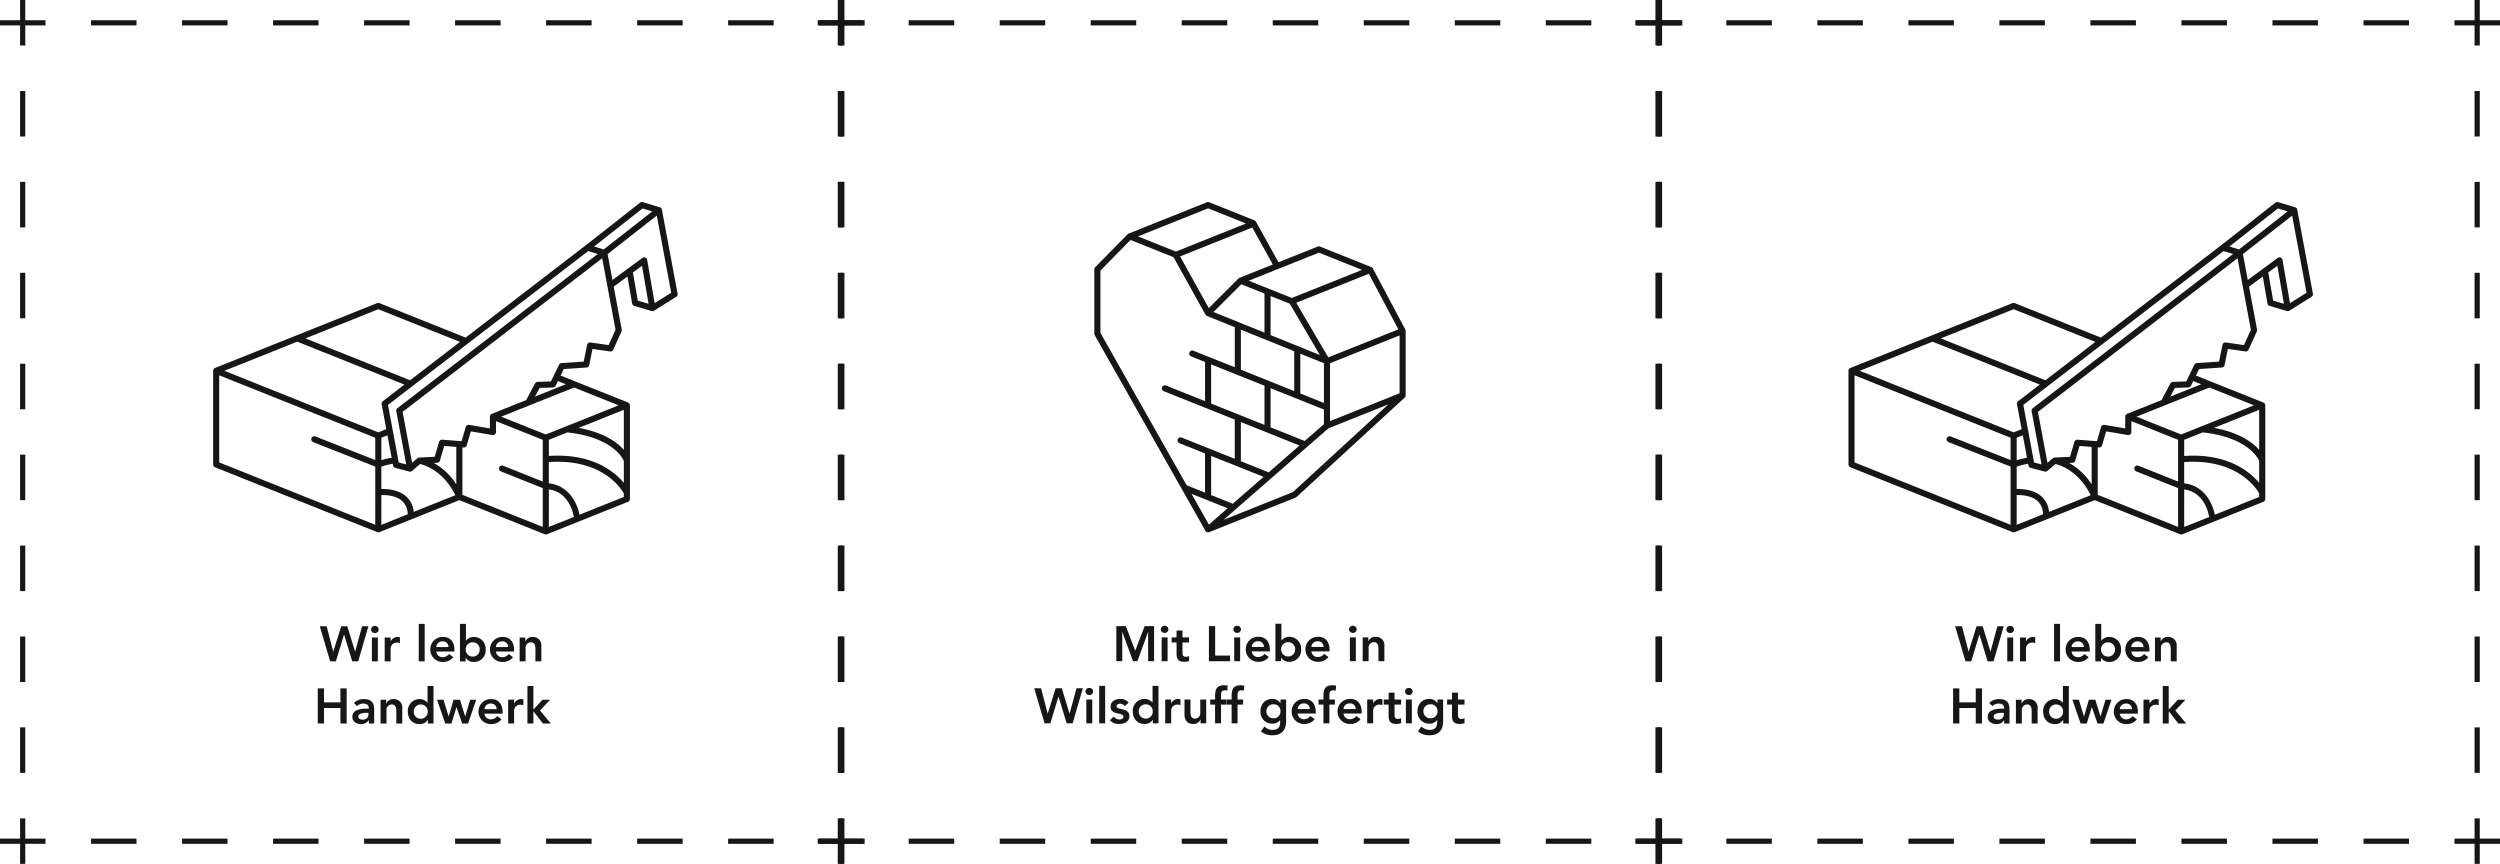<svg xmlns="http://www.w3.org/2000/svg" width="900" height="311" viewBox="0 0 900 311">
    <g data-name="Gruppe 2597">
        <g data-name="Gruppe 2172">
            <g data-name="Gruppe 726">
                <g data-name="Gruppe 419">
                    <g data-name="Gruppe 379">
                        <path data-name="Rechteck 838" style="fill:#161615" d="M0 0h1.866v16.383H0z" transform="translate(595.954)"/>
                    </g>
                    <g data-name="Gruppe 380">
                        <path data-name="Rechteck 839" style="fill:#161615" d="M0 0h16.383v1.866H0z" transform="translate(588.722 7.287)"/>
                    </g>
                    <g data-name="Gruppe 381">
                        <path data-name="Rechteck 840" style="fill:#161615" d="M0 0h16.383v1.866H0z" transform="translate(621.488 7.287)"/>
                    </g>
                    <g data-name="Gruppe 382">
                        <path data-name="Rechteck 841" style="fill:#161615" d="M0 0h16.383v1.866H0z" transform="translate(654.254 7.287)"/>
                    </g>
                    <g data-name="Gruppe 383">
                        <path data-name="Rechteck 842" style="fill:#161615" d="M0 0h16.383v1.866H0z" transform="translate(687.021 7.287)"/>
                    </g>
                    <g data-name="Gruppe 384">
                        <path data-name="Rechteck 843" style="fill:#161615" d="M0 0h16.383v1.866H0z" transform="translate(719.786 7.287)"/>
                    </g>
                    <g data-name="Gruppe 385">
                        <path data-name="Rechteck 844" style="fill:#161615" d="M0 0h16.383v1.866H0z" transform="translate(752.553 7.287)"/>
                    </g>
                    <g data-name="Gruppe 386">
                        <path data-name="Rechteck 845" style="fill:#161615" d="M0 0h16.383v1.866H0z" transform="translate(785.319 7.287)"/>
                    </g>
                    <g data-name="Gruppe 387">
                        <path data-name="Rechteck 846" style="fill:#161615" d="M0 0h16.383v1.866H0z" transform="translate(818.085 7.287)"/>
                    </g>
                    <g data-name="Gruppe 388">
                        <path data-name="Rechteck 847" style="fill:#161615" d="M0 0h16.383v1.866H0z" transform="translate(850.851 7.287)"/>
                    </g>
                    <g data-name="Gruppe 389">
                        <path data-name="Rechteck 848" style="fill:#161615" d="M0 0h1.866v16.383H0z" transform="translate(890.85)"/>
                    </g>
                    <g data-name="Gruppe 390">
                        <path data-name="Rechteck 849" style="fill:#161615" d="M0 0h16.383v1.866H0z" transform="translate(883.617 7.287)"/>
                    </g>
                    <g data-name="Gruppe 391">
                        <path data-name="Rechteck 850" style="fill:#161615" d="M0 0h1.866v16.383H0z" transform="translate(595.954 32.766)"/>
                    </g>
                    <g data-name="Gruppe 392">
                        <path data-name="Rechteck 851" style="fill:#161615" d="M0 0h1.866v16.383H0z" transform="translate(890.85 32.766)"/>
                    </g>
                    <g data-name="Gruppe 393">
                        <path data-name="Rechteck 852" style="fill:#161615" d="M0 0h1.866v16.383H0z" transform="translate(595.954 65.47)"/>
                    </g>
                    <g data-name="Gruppe 394">
                        <path data-name="Rechteck 853" style="fill:#161615" d="M0 0h1.866v16.383H0z" transform="translate(890.85 65.47)"/>
                    </g>
                    <g data-name="Gruppe 395">
                        <path data-name="Rechteck 854" style="fill:#161615" d="M0 0h1.866v16.383H0z" transform="translate(595.954 98.206)"/>
                    </g>
                    <g data-name="Gruppe 396">
                        <path data-name="Rechteck 855" style="fill:#161615" d="M0 0h1.866v16.383H0z" transform="translate(890.85 98.206)"/>
                    </g>
                    <g data-name="Gruppe 397">
                        <path data-name="Rechteck 856" style="fill:#161615" d="M0 0h1.866v16.383H0z" transform="translate(595.954 130.941)"/>
                    </g>
                    <g data-name="Gruppe 398">
                        <path data-name="Rechteck 857" style="fill:#161615" d="M0 0h1.866v16.383H0z" transform="translate(890.85 130.941)"/>
                    </g>
                    <g data-name="Gruppe 399">
                        <path data-name="Rechteck 858" style="fill:#161615" d="M0 0h1.866v16.383H0z" transform="translate(595.954 163.676)"/>
                    </g>
                    <g data-name="Gruppe 400">
                        <path data-name="Rechteck 859" style="fill:#161615" d="M0 0h1.866v16.383H0z" transform="translate(890.85 163.676)"/>
                    </g>
                    <g data-name="Gruppe 401">
                        <path data-name="Rechteck 860" style="fill:#161615" d="M0 0h1.866v16.383H0z" transform="translate(595.954 196.411)"/>
                    </g>
                    <g data-name="Gruppe 402">
                        <path data-name="Rechteck 861" style="fill:#161615" d="M0 0h1.866v16.383H0z" transform="translate(890.85 196.411)"/>
                    </g>
                    <g data-name="Gruppe 403">
                        <path data-name="Rechteck 862" style="fill:#161615" d="M0 0h1.866v16.383H0z" transform="translate(595.954 229.147)"/>
                    </g>
                    <g data-name="Gruppe 404">
                        <path data-name="Rechteck 863" style="fill:#161615" d="M0 0h1.866v16.383H0z" transform="translate(890.85 229.147)"/>
                    </g>
                    <g data-name="Gruppe 405">
                        <path data-name="Rechteck 864" style="fill:#161615" d="M0 0h1.866v16.383H0z" transform="translate(595.954 261.851)"/>
                    </g>
                    <g data-name="Gruppe 406">
                        <path data-name="Rechteck 865" style="fill:#161615" d="M0 0h1.866v16.383H0z" transform="translate(890.85 261.851)"/>
                    </g>
                    <g data-name="Gruppe 407">
                        <path data-name="Rechteck 866" style="fill:#161615" d="M0 0h1.866v16.383H0z" transform="translate(595.954 294.617)"/>
                    </g>
                    <g data-name="Gruppe 408">
                        <path data-name="Rechteck 867" style="fill:#161615" d="M0 0h16.383v1.866H0z" transform="translate(588.722 301.904)"/>
                    </g>
                    <g data-name="Gruppe 409">
                        <path data-name="Rechteck 868" style="fill:#161615" d="M0 0h16.383v1.866H0z" transform="translate(621.488 301.904)"/>
                    </g>
                    <g data-name="Gruppe 410">
                        <path data-name="Rechteck 869" style="fill:#161615" d="M0 0h16.383v1.866H0z" transform="translate(654.254 301.904)"/>
                    </g>
                    <g data-name="Gruppe 411">
                        <path data-name="Rechteck 870" style="fill:#161615" d="M0 0h16.383v1.866H0z" transform="translate(687.021 301.904)"/>
                    </g>
                    <g data-name="Gruppe 412">
                        <path data-name="Rechteck 871" style="fill:#161615" d="M0 0h16.383v1.866H0z" transform="translate(719.786 301.904)"/>
                    </g>
                    <g data-name="Gruppe 413">
                        <path data-name="Rechteck 872" style="fill:#161615" d="M0 0h16.383v1.866H0z" transform="translate(752.553 301.904)"/>
                    </g>
                    <g data-name="Gruppe 414">
                        <path data-name="Rechteck 873" style="fill:#161615" d="M0 0h16.383v1.866H0z" transform="translate(785.319 301.904)"/>
                    </g>
                    <g data-name="Gruppe 415">
                        <path data-name="Rechteck 874" style="fill:#161615" d="M0 0h16.383v1.866H0z" transform="translate(818.085 301.904)"/>
                    </g>
                    <g data-name="Gruppe 416">
                        <path data-name="Rechteck 875" style="fill:#161615" d="M0 0h16.383v1.866H0z" transform="translate(850.851 301.904)"/>
                    </g>
                    <g data-name="Gruppe 417">
                        <path data-name="Rechteck 876" style="fill:#161615" d="M0 0h1.866v16.383H0z" transform="translate(890.85 294.617)"/>
                    </g>
                    <g data-name="Gruppe 418">
                        <path data-name="Rechteck 877" style="fill:#161615" d="M0 0h16.383v1.866H0z" transform="translate(883.617 301.904)"/>
                    </g>
                </g>
                <g data-name="Gruppe 420">
                    <path data-name="Pfad 281" d="m-1348 178.584 2.375 9.1h.034l2.837-9.1h2.214l2.782 9.1h.036l2.482-9.1h2.284l-3.677 12.634h-2.14l-2.928-9.618h-.034l-2.926 9.618h-2.071l-3.73-12.634z" transform="translate(2054.308 46.868)" style="fill:#161615"/>
                    <path data-name="Pfad 282" d="M-1334.27 179.776a1.307 1.307 0 0 1-1.392 1.286 1.319 1.319 0 0 1-1.355-1.286 1.317 1.317 0 0 1 1.355-1.283 1.317 1.317 0 0 1 1.392 1.283zm-.3 2.91v8.565h-2.141v-8.565z" transform="translate(2059.317 46.834)" style="fill:#161615"/>
                    <path data-name="Pfad 283" d="M-1327.964 181.516v2.071a3.964 3.964 0 0 0-1.035-.161 2.152 2.152 0 0 0-2.3 2.284v4.461h-2.141v-8.565h2.141v1.356h.036a2.73 2.73 0 0 1 2.534-1.572 2.657 2.657 0 0 1 .765.126z" transform="translate(2060.649 47.914)" style="fill:#161615"/>
                    <path data-name="Pfad 284" d="M-1322.372 177.96v13.49h-2.141v-13.49z" transform="translate(2063.977 46.635)" style="fill:#161615"/>
                    <path data-name="Pfad 285" d="M-1312.8 186.032v.607h-6.533a2.223 2.223 0 0 0 2.3 2.034 2.821 2.821 0 0 0 2.3-1.161l1.536 1.161a4.483 4.483 0 0 1-3.624 1.713 4.431 4.431 0 0 1-4.657-4.5 4.441 4.441 0 0 1 4.657-4.5c2.721.005 4.021 2.057 4.021 4.646zm-2.143-1a1.974 1.974 0 0 0-2.193-2.036 2.127 2.127 0 0 0-2.2 2.036z" transform="translate(2065.111 47.914)" style="fill:#161615"/>
                    <path data-name="Pfad 286" d="M-1311.555 177.96v6.012h.053a3.558 3.558 0 0 1 2.91-1.3 4.208 4.208 0 0 1 4.138 4.5 4.163 4.163 0 0 1-4.211 4.5 3.348 3.348 0 0 1-2.961-1.5h-.037v1.285h-2.034V177.96zm2.446 11.777a2.483 2.483 0 0 0 2.516-2.57 2.465 2.465 0 0 0-2.535-2.57 2.476 2.476 0 0 0-2.5 2.57 2.482 2.482 0 0 0 2.519 2.57z" transform="translate(2068.007 46.635)" style="fill:#161615"/>
                    <path data-name="Pfad 287" d="M-1297.146 186.032v.607h-6.533a2.225 2.225 0 0 0 2.3 2.034 2.825 2.825 0 0 0 2.3-1.161l1.535 1.161a4.483 4.483 0 0 1-3.624 1.713 4.429 4.429 0 0 1-4.656-4.5 4.44 4.44 0 0 1 4.656-4.5c2.719.005 4.022 2.057 4.022 4.646zm-2.141-1a1.975 1.975 0 0 0-2.2-2.036 2.129 2.129 0 0 0-2.2 2.036z" transform="translate(2070.943 47.914)" style="fill:#161615"/>
                    <path data-name="Pfad 288" d="M-1290.229 184.694v5.478h-2.141v-4.445c0-1.713-.553-2.408-1.572-2.408a1.909 1.909 0 0 0-1.961 2.141v4.711h-2.143v-8.565h2.036v1.373h.034a2.7 2.7 0 0 1 2.623-1.588 2.984 2.984 0 0 1 3.124 3.303z" transform="translate(2073.839 47.914)" style="fill:#161615"/>
                    <path data-name="Pfad 289" d="M-1348.745 194.883v5.032h5.907v-5.032h2.248v12.635h-2.248v-5.567h-5.907v5.567h-2.248v-12.635z" transform="translate(2054.109 52.941)" style="fill:#161615"/>
                    <path data-name="Pfad 290" d="M-1334.067 201.349v5.123h-1.927v-1.179h-.053a3.081 3.081 0 0 1-2.748 1.393c-1.768 0-3.124-1-3.124-2.57 0-1.982 1.588-2.98 5.264-2.98h.661v-.251c0-1-.787-1.588-1.963-1.588a3.41 3.41 0 0 0-2.284.892l-1.124-1.124a4.923 4.923 0 0 1 3.64-1.374c2.925 0 3.658 1.642 3.658 3.658zm-4.195 3.731c1.465 0 2.143-.822 2.143-1.911v-.534h-.625c-1.891 0-3.033.409-3.033 1.32 0 .732.712 1.125 1.515 1.125z" transform="translate(2057.49 53.988)" style="fill:#161615"/>
                    <path data-name="Pfad 291" d="M-1326.707 200.992v5.48h-2.142v-4.445c0-1.713-.553-2.409-1.57-2.409a1.91 1.91 0 0 0-1.963 2.141v4.712h-2.141v-8.567h2.034v1.374h.036a2.7 2.7 0 0 1 2.623-1.588 2.983 2.983 0 0 1 3.123 3.302z" transform="translate(2060.246 53.988)" style="fill:#161615"/>
                    <path data-name="Pfad 292" d="M-1318.13 194.259v13.492h-2.034v-1.286h-.036a3.311 3.311 0 0 1-2.964 1.5c-2.6 0-4.21-1.927-4.21-4.5a4.208 4.208 0 0 1 4.14-4.5 3.578 3.578 0 0 1 2.909 1.3h.054v-6.014zm-4.586 11.779a2.482 2.482 0 0 0 2.516-2.571 2.482 2.482 0 0 0-2.516-2.57 2.481 2.481 0 0 0-2.516 2.57 2.472 2.472 0 0 0 2.517 2.571z" transform="translate(2062.911 52.709)" style="fill:#161615"/>
                    <path data-name="Pfad 293" d="m-1317.395 197.847 1.855 6h.037l1.729-6h2.321l1.855 6h.037l1.784-6h2.159l-2.909 8.567h-2.123l-2.036-5.854h-.036l-1.8 5.854h-2.213l-2.98-8.567z" transform="translate(2065.764 54.046)" style="fill:#161615"/>
                    <path data-name="Pfad 294" d="M-1300.161 202.331v.607h-6.532a2.222 2.222 0 0 0 2.3 2.036 2.822 2.822 0 0 0 2.3-1.161l1.535 1.161a4.48 4.48 0 0 1-3.623 1.713 4.431 4.431 0 0 1-4.657-4.5 4.441 4.441 0 0 1 4.657-4.5c2.716.004 4.02 2.056 4.02 4.644zm-2.143-1a1.975 1.975 0 0 0-2.195-2.034 2.127 2.127 0 0 0-2.195 2.034z" transform="translate(2069.819 53.988)" style="fill:#161615"/>
                    <path data-name="Pfad 295" d="M-1295.583 197.816v2.071a3.972 3.972 0 0 0-1.035-.162 2.153 2.153 0 0 0-2.3 2.285v4.461h-2.141v-8.567h2.141v1.358h.036a2.728 2.728 0 0 1 2.534-1.572 2.657 2.657 0 0 1 .765.126z" transform="translate(2072.716 53.988)" style="fill:#161615"/>
                    <path data-name="Pfad 296" d="M-1293.862 194.259v8.476l3.3-3.551h2.748l-3.677 3.89 3.909 4.677h-2.837l-3.41-4.373h-.034v4.373h-2.143v-13.492z" transform="translate(2074.6 52.709)" style="fill:#161615"/>
                </g>
                <path data-name="Pfad 522" d="m-1211.23 100.233-5.652-30.289a1.1 1.1 0 0 0-.69-.826 1.125 1.125 0 0 0-.214-.023l-5.957-1.816a1.107 1.107 0 0 0-1 .188l-19.554 15.35-43.24 33.22-31.024-12.409a1.088 1.088 0 0 0-.815 0l-29.188 11.673-.019.008h-.009l-.038.018-29.111 11.641-.012.008a.327.327 0 0 0-.043.025 1.092 1.092 0 0 0-.277.187c-.029.026-.051.055-.077.084a1.042 1.042 0 0 0-.154.229 1.071 1.071 0 0 0-.051.1 1.106 1.106 0 0 0-.077.386v33.718a1.1 1.1 0 0 0 .691 1.02l58.364 23.346a1.1 1.1 0 0 0 .815 0l28.775-11.511 30.716 12.28a1.1 1.1 0 0 0 .408.077 1.088 1.088 0 0 0 .406-.077l29.188-11.673a1.1 1.1 0 0 0 .69-1.02v-33.728a1.074 1.074 0 0 0-.078-.384.885.885 0 0 0-.049-.1 1.08 1.08 0 0 0-.155-.232c-.025-.027-.048-.055-.075-.081a1.1 1.1 0 0 0-.279-.188c-.015-.007-.026-.018-.041-.025l-.012-.007-24.281-9.69 1.139-2.351 8.176-.544a1.1 1.1 0 0 0 1-.874l1.186-5.819 6.3.9a1.08 1.08 0 0 0 1.156-.633l2.976-6.575a1.1 1.1 0 0 0 .08-.655l-2.894-15.461 4.953-3.646 1.683 9.725a1.067 1.067 0 0 0 .077.21 1.044 1.044 0 0 0 .052.141 1.08 1.08 0 0 0 .251.3c.019.016.045.023.066.038a1.108 1.108 0 0 0 .294.155c.011 0 .019.012.031.016l6.231 1.837a1.115 1.115 0 0 0 .31.044 1.089 1.089 0 0 0 .324-.052c.037-.011.069-.032.1-.045a1.332 1.332 0 0 0 .157-.07l7.974-4.99a1.1 1.1 0 0 0 .497-1.13zm-12.606-30.686 3.495 1.065-17.5 13.692-3.451-1.053zm-88.664 72.985 3.576 19.164-2.689-.7-3.868-20.722 72.071-55.374 3.433 1.046-72.114 55.511a1.094 1.094 0 0 0-.409 1.076zm34.62 8.59a1.125 1.125 0 0 0 .893-.243 1.1 1.1 0 0 0 .39-.84v-3.915l16.83 6.712v15.035l-14.247-5.7a1.1 1.1 0 0 0-1.427.612 1.1 1.1 0 0 0 .612 1.428l15.062 6.023v13.967l-28.927-11.563v-17.072l.435.034a1.091 1.091 0 0 0 1.141-.789l1.455-5.016zm47.3 5.342c-2.342-2.69-7.072-6.239-16.264-7.919l16.264-6.5zm-20.33-6.292c16.123 1.776 19.868 9.179 20.33 10.266v7.893c-3.421-4.09-11.458-10.726-26.992-9.679v-5.817zm-6.662 20.532c7.411 1 8.795 8.981 8.852 9.338a1.063 1.063 0 0 0 .254.52l-9.106 3.642zm-33.318-1.816a22.826 22.826 0 0 0-8.1-7.72l1.208-.056a1.1 1.1 0 0 0 1-.791l1.539-5.268 4.353.34zm-13.014-7.352c7.67 2.11 11.473 8.736 12.657 11.247l-14.976 5.99a8.466 8.466 0 0 0-2.242-5.086c-2.026-2.144-5.214-3.182-9.411-3.147v-8.04a29.486 29.486 0 0 1 4.113-1.045l.11.587.008.043a1.108 1.108 0 0 0 .1.268c.015.029.018.063.034.091a1.1 1.1 0 0 0 .261.3c.033.026.073.038.109.062a1.126 1.126 0 0 0 .252.124c.016 0 .029.016.045.022l5.038 1.314a1.1 1.1 0 0 0 .273.033h.005a1.079 1.079 0 0 0 .364-.064c.034-.012.063-.036.1-.052a1.04 1.04 0 0 0 .227-.133c.007-.005.018-.008.025-.014zm-10.261-2.244a30.952 30.952 0 0 0-3.709.892v-8.1l2.2-.878zm-3.71 13.441c3.574-.054 6.2.77 7.794 2.441a6.483 6.483 0 0 1 1.7 4.464l-9.5 3.8zm-1.1-66.9 29.406 11.762-17.96 13.8-37.676-15.07zm-29.184 11.676 38.6 15.441-7.8 5.993a1.094 1.094 0 0 0-.41 1.073l1.677 8.988-2.889 1.156-55.401-22.16zm-28.086 12.11 56.173 22.47v8.033l-21.533-8.49a1.1 1.1 0 0 0-1.425.62 1.1 1.1 0 0 0 .62 1.423l22.337 8.806v20.959l-56.169-22.469zm129.687 50.184c0-.034.01-.066 0-.1-.016-.106-1.725-10.158-11.021-11.2v-7.648c19.127-1.338 26.023 9.533 26.992 11.265v1.29zm-1.945-45.789 16.059 6.409-26.227 10.49-16.066-6.406 26.21-10.482zm-2.959-1.18-11.1 4.439 1.655-3.11 4.832-.176a1.1 1.1 0 0 0 .949-.619l.81-1.673zm15.4-14.1-6.507-.935a1.1 1.1 0 0 0-1.231.868l-1.226 6.012-7.978.528a1.1 1.1 0 0 0-.916.618l-2.9 5.986-4.806.174a1.1 1.1 0 0 0-.929.582l-3 5.644a1.016 1.016 0 0 0-.085.287l-12.468 4.985-.011.007c-.017.007-.027.018-.042.025a1.074 1.074 0 0 0-.278.187 1.1 1.1 0 0 0-.077.084 1.094 1.094 0 0 0-.155.229c-.016.034-.036.067-.049.1a1.086 1.086 0 0 0-.078.384v4.233l-7.467-1.272a1.113 1.113 0 0 0-1.24.778l-1.48 5.1-6.981-.546a1.109 1.109 0 0 0-1.139.787l-1.57 5.375-5.548.264c-.021 0-.04.011-.06.012a.989.989 0 0 0-.165.036 1 1 0 0 0-.214.08.969.969 0 0 0-.137.082c-.027.021-.06.03-.085.052l-1.916 1.642-3.422-18.33 71.85-55.307 4.8 25.74zm8.757-26.142 3.267-2.4 2.369 13.683-3.884-1.145zm7.821 11.033-2.694-15.563a1.1 1.1 0 0 0-.671-.832 1.1 1.1 0 0 0-1.061.135l-10.771 7.93-1.739-9.32 17.707-13.851 5.183 27.777z" transform="translate(2043.881 5.493)" style="fill:#161615"/>
            </g>
            <g data-name="Gruppe 1628">
                <g data-name="Gruppe 419">
                    <g data-name="Gruppe 379">
                        <path data-name="Rechteck 838" style="fill:#161615" d="M0 0h1.866v16.383H0z" transform="translate(7.232)"/>
                    </g>
                    <g data-name="Gruppe 380">
                        <path data-name="Rechteck 839" style="fill:#161615" d="M0 0h16.383v1.866H0z" transform="translate(0 7.287)"/>
                    </g>
                    <g data-name="Gruppe 381">
                        <path data-name="Rechteck 840" style="fill:#161615" d="M0 0h16.383v1.866H0z" transform="translate(32.766 7.287)"/>
                    </g>
                    <g data-name="Gruppe 382">
                        <path data-name="Rechteck 841" style="fill:#161615" d="M0 0h16.383v1.866H0z" transform="translate(65.532 7.287)"/>
                    </g>
                    <g data-name="Gruppe 383">
                        <path data-name="Rechteck 842" style="fill:#161615" d="M0 0h16.383v1.866H0z" transform="translate(98.299 7.287)"/>
                    </g>
                    <g data-name="Gruppe 384">
                        <path data-name="Rechteck 843" style="fill:#161615" d="M0 0h16.383v1.866H0z" transform="translate(131.064 7.287)"/>
                    </g>
                    <g data-name="Gruppe 385">
                        <path data-name="Rechteck 844" style="fill:#161615" d="M0 0h16.383v1.866H0z" transform="translate(163.831 7.287)"/>
                    </g>
                    <g data-name="Gruppe 386">
                        <path data-name="Rechteck 845" style="fill:#161615" d="M0 0h16.383v1.866H0z" transform="translate(196.597 7.287)"/>
                    </g>
                    <g data-name="Gruppe 387">
                        <path data-name="Rechteck 846" style="fill:#161615" d="M0 0h16.383v1.866H0z" transform="translate(229.363 7.287)"/>
                    </g>
                    <g data-name="Gruppe 388">
                        <path data-name="Rechteck 847" style="fill:#161615" d="M0 0h16.383v1.866H0z" transform="translate(262.129 7.287)"/>
                    </g>
                    <g data-name="Gruppe 389">
                        <path data-name="Rechteck 848" style="fill:#161615" d="M0 0h1.866v16.383H0z" transform="translate(302.128)"/>
                    </g>
                    <g data-name="Gruppe 390">
                        <path data-name="Rechteck 849" style="fill:#161615" d="M0 0h16.383v1.866H0z" transform="translate(294.895 7.287)"/>
                    </g>
                    <g data-name="Gruppe 391">
                        <path data-name="Rechteck 850" style="fill:#161615" d="M0 0h1.866v16.383H0z" transform="translate(7.232 32.766)"/>
                    </g>
                    <g data-name="Gruppe 392">
                        <path data-name="Rechteck 851" style="fill:#161615" d="M0 0h1.866v16.383H0z" transform="translate(302.128 32.766)"/>
                    </g>
                    <g data-name="Gruppe 393">
                        <path data-name="Rechteck 852" style="fill:#161615" d="M0 0h1.866v16.383H0z" transform="translate(7.232 65.47)"/>
                    </g>
                    <g data-name="Gruppe 394">
                        <path data-name="Rechteck 853" style="fill:#161615" d="M0 0h1.866v16.383H0z" transform="translate(302.128 65.47)"/>
                    </g>
                    <g data-name="Gruppe 395">
                        <path data-name="Rechteck 854" style="fill:#161615" d="M0 0h1.866v16.383H0z" transform="translate(7.232 98.206)"/>
                    </g>
                    <g data-name="Gruppe 396">
                        <path data-name="Rechteck 855" style="fill:#161615" d="M0 0h1.866v16.383H0z" transform="translate(302.128 98.206)"/>
                    </g>
                    <g data-name="Gruppe 397">
                        <path data-name="Rechteck 856" style="fill:#161615" d="M0 0h1.866v16.383H0z" transform="translate(7.232 130.941)"/>
                    </g>
                    <g data-name="Gruppe 398">
                        <path data-name="Rechteck 857" style="fill:#161615" d="M0 0h1.866v16.383H0z" transform="translate(302.128 130.941)"/>
                    </g>
                    <g data-name="Gruppe 399">
                        <path data-name="Rechteck 858" style="fill:#161615" d="M0 0h1.866v16.383H0z" transform="translate(7.232 163.676)"/>
                    </g>
                    <g data-name="Gruppe 400">
                        <path data-name="Rechteck 859" style="fill:#161615" d="M0 0h1.866v16.383H0z" transform="translate(302.128 163.676)"/>
                    </g>
                    <g data-name="Gruppe 401">
                        <path data-name="Rechteck 860" style="fill:#161615" d="M0 0h1.866v16.383H0z" transform="translate(7.232 196.411)"/>
                    </g>
                    <g data-name="Gruppe 402">
                        <path data-name="Rechteck 861" style="fill:#161615" d="M0 0h1.866v16.383H0z" transform="translate(302.128 196.411)"/>
                    </g>
                    <g data-name="Gruppe 403">
                        <path data-name="Rechteck 862" style="fill:#161615" d="M0 0h1.866v16.383H0z" transform="translate(7.232 229.147)"/>
                    </g>
                    <g data-name="Gruppe 404">
                        <path data-name="Rechteck 863" style="fill:#161615" d="M0 0h1.866v16.383H0z" transform="translate(302.128 229.147)"/>
                    </g>
                    <g data-name="Gruppe 405">
                        <path data-name="Rechteck 864" style="fill:#161615" d="M0 0h1.866v16.383H0z" transform="translate(7.232 261.851)"/>
                    </g>
                    <g data-name="Gruppe 406">
                        <path data-name="Rechteck 865" style="fill:#161615" d="M0 0h1.866v16.383H0z" transform="translate(302.128 261.851)"/>
                    </g>
                    <g data-name="Gruppe 407">
                        <path data-name="Rechteck 866" style="fill:#161615" d="M0 0h1.866v16.383H0z" transform="translate(7.232 294.617)"/>
                    </g>
                    <g data-name="Gruppe 408">
                        <path data-name="Rechteck 867" style="fill:#161615" d="M0 0h16.383v1.866H0z" transform="translate(0 301.904)"/>
                    </g>
                    <g data-name="Gruppe 409">
                        <path data-name="Rechteck 868" style="fill:#161615" d="M0 0h16.383v1.866H0z" transform="translate(32.766 301.904)"/>
                    </g>
                    <g data-name="Gruppe 410">
                        <path data-name="Rechteck 869" style="fill:#161615" d="M0 0h16.383v1.866H0z" transform="translate(65.532 301.904)"/>
                    </g>
                    <g data-name="Gruppe 411">
                        <path data-name="Rechteck 870" style="fill:#161615" d="M0 0h16.383v1.866H0z" transform="translate(98.299 301.904)"/>
                    </g>
                    <g data-name="Gruppe 412">
                        <path data-name="Rechteck 871" style="fill:#161615" d="M0 0h16.383v1.866H0z" transform="translate(131.064 301.904)"/>
                    </g>
                    <g data-name="Gruppe 413">
                        <path data-name="Rechteck 872" style="fill:#161615" d="M0 0h16.383v1.866H0z" transform="translate(163.831 301.904)"/>
                    </g>
                    <g data-name="Gruppe 414">
                        <path data-name="Rechteck 873" style="fill:#161615" d="M0 0h16.383v1.866H0z" transform="translate(196.597 301.904)"/>
                    </g>
                    <g data-name="Gruppe 415">
                        <path data-name="Rechteck 874" style="fill:#161615" d="M0 0h16.383v1.866H0z" transform="translate(229.363 301.904)"/>
                    </g>
                    <g data-name="Gruppe 416">
                        <path data-name="Rechteck 875" style="fill:#161615" d="M0 0h16.383v1.866H0z" transform="translate(262.129 301.904)"/>
                    </g>
                    <g data-name="Gruppe 417">
                        <path data-name="Rechteck 876" style="fill:#161615" d="M0 0h1.866v16.383H0z" transform="translate(302.128 294.617)"/>
                    </g>
                    <g data-name="Gruppe 418">
                        <path data-name="Rechteck 877" style="fill:#161615" d="M0 0h16.383v1.866H0z" transform="translate(294.895 301.904)"/>
                    </g>
                </g>
                <g data-name="Gruppe 420">
                    <path data-name="Pfad 281" d="m-1348 178.584 2.375 9.1h.034l2.837-9.1h2.214l2.782 9.1h.036l2.482-9.1h2.284l-3.677 12.634h-2.14l-2.928-9.618h-.034l-2.926 9.618h-2.071l-3.73-12.634z" transform="translate(1465.586 46.868)" style="fill:#161615"/>
                    <path data-name="Pfad 282" d="M-1334.27 179.776a1.307 1.307 0 0 1-1.392 1.286 1.319 1.319 0 0 1-1.355-1.286 1.317 1.317 0 0 1 1.355-1.283 1.317 1.317 0 0 1 1.392 1.283zm-.3 2.91v8.565h-2.141v-8.565z" transform="translate(1470.595 46.834)" style="fill:#161615"/>
                    <path data-name="Pfad 283" d="M-1327.964 181.516v2.071a3.964 3.964 0 0 0-1.035-.161 2.152 2.152 0 0 0-2.3 2.284v4.461h-2.141v-8.565h2.141v1.356h.036a2.73 2.73 0 0 1 2.534-1.572 2.657 2.657 0 0 1 .765.126z" transform="translate(1471.927 47.914)" style="fill:#161615"/>
                    <path data-name="Pfad 284" d="M-1322.372 177.96v13.49h-2.141v-13.49z" transform="translate(1475.255 46.635)" style="fill:#161615"/>
                    <path data-name="Pfad 285" d="M-1312.8 186.032v.607h-6.533a2.223 2.223 0 0 0 2.3 2.034 2.821 2.821 0 0 0 2.3-1.161l1.536 1.161a4.483 4.483 0 0 1-3.624 1.713 4.431 4.431 0 0 1-4.657-4.5 4.441 4.441 0 0 1 4.657-4.5c2.721.005 4.021 2.057 4.021 4.646zm-2.143-1a1.974 1.974 0 0 0-2.193-2.036 2.127 2.127 0 0 0-2.2 2.036z" transform="translate(1476.389 47.914)" style="fill:#161615"/>
                    <path data-name="Pfad 286" d="M-1311.555 177.96v6.012h.053a3.558 3.558 0 0 1 2.91-1.3 4.208 4.208 0 0 1 4.138 4.5 4.163 4.163 0 0 1-4.211 4.5 3.348 3.348 0 0 1-2.961-1.5h-.037v1.285h-2.034V177.96zm2.446 11.777a2.483 2.483 0 0 0 2.516-2.57 2.465 2.465 0 0 0-2.535-2.57 2.476 2.476 0 0 0-2.5 2.57 2.482 2.482 0 0 0 2.519 2.57z" transform="translate(1479.285 46.635)" style="fill:#161615"/>
                    <path data-name="Pfad 287" d="M-1297.146 186.032v.607h-6.533a2.225 2.225 0 0 0 2.3 2.034 2.825 2.825 0 0 0 2.3-1.161l1.535 1.161a4.483 4.483 0 0 1-3.624 1.713 4.429 4.429 0 0 1-4.656-4.5 4.44 4.44 0 0 1 4.656-4.5c2.719.005 4.022 2.057 4.022 4.646zm-2.141-1a1.975 1.975 0 0 0-2.2-2.036 2.129 2.129 0 0 0-2.2 2.036z" transform="translate(1482.221 47.914)" style="fill:#161615"/>
                    <path data-name="Pfad 288" d="M-1290.229 184.694v5.478h-2.141v-4.445c0-1.713-.553-2.408-1.572-2.408a1.909 1.909 0 0 0-1.961 2.141v4.711h-2.143v-8.565h2.036v1.373h.034a2.7 2.7 0 0 1 2.623-1.588 2.984 2.984 0 0 1 3.124 3.303z" transform="translate(1485.117 47.914)" style="fill:#161615"/>
                    <path data-name="Pfad 289" d="M-1348.745 194.883v5.032h5.907v-5.032h2.248v12.635h-2.248v-5.567h-5.907v5.567h-2.248v-12.635z" transform="translate(1465.387 52.941)" style="fill:#161615"/>
                    <path data-name="Pfad 290" d="M-1334.067 201.349v5.123h-1.927v-1.179h-.053a3.081 3.081 0 0 1-2.748 1.393c-1.768 0-3.124-1-3.124-2.57 0-1.982 1.588-2.98 5.264-2.98h.661v-.251c0-1-.787-1.588-1.963-1.588a3.41 3.41 0 0 0-2.284.892l-1.124-1.124a4.923 4.923 0 0 1 3.64-1.374c2.925 0 3.658 1.642 3.658 3.658zm-4.195 3.731c1.465 0 2.143-.822 2.143-1.911v-.534h-.625c-1.891 0-3.033.409-3.033 1.32 0 .732.712 1.125 1.515 1.125z" transform="translate(1468.768 53.988)" style="fill:#161615"/>
                    <path data-name="Pfad 291" d="M-1326.707 200.992v5.48h-2.142v-4.445c0-1.713-.553-2.409-1.57-2.409a1.91 1.91 0 0 0-1.963 2.141v4.712h-2.141v-8.567h2.034v1.374h.036a2.7 2.7 0 0 1 2.623-1.588 2.983 2.983 0 0 1 3.123 3.302z" transform="translate(1471.524 53.988)" style="fill:#161615"/>
                    <path data-name="Pfad 292" d="M-1318.13 194.259v13.492h-2.034v-1.286h-.036a3.311 3.311 0 0 1-2.964 1.5c-2.6 0-4.21-1.927-4.21-4.5a4.208 4.208 0 0 1 4.14-4.5 3.578 3.578 0 0 1 2.909 1.3h.054v-6.014zm-4.586 11.779a2.482 2.482 0 0 0 2.516-2.571 2.482 2.482 0 0 0-2.516-2.57 2.481 2.481 0 0 0-2.516 2.57 2.472 2.472 0 0 0 2.517 2.571z" transform="translate(1474.189 52.709)" style="fill:#161615"/>
                    <path data-name="Pfad 293" d="m-1317.395 197.847 1.855 6h.037l1.729-6h2.321l1.855 6h.037l1.784-6h2.159l-2.909 8.567h-2.123l-2.036-5.854h-.036l-1.8 5.854h-2.213l-2.98-8.567z" transform="translate(1477.042 54.046)" style="fill:#161615"/>
                    <path data-name="Pfad 294" d="M-1300.161 202.331v.607h-6.532a2.222 2.222 0 0 0 2.3 2.036 2.822 2.822 0 0 0 2.3-1.161l1.535 1.161a4.48 4.48 0 0 1-3.623 1.713 4.431 4.431 0 0 1-4.657-4.5 4.441 4.441 0 0 1 4.657-4.5c2.716.004 4.02 2.056 4.02 4.644zm-2.143-1a1.975 1.975 0 0 0-2.195-2.034 2.127 2.127 0 0 0-2.195 2.034z" transform="translate(1481.097 53.988)" style="fill:#161615"/>
                    <path data-name="Pfad 295" d="M-1295.583 197.816v2.071a3.972 3.972 0 0 0-1.035-.162 2.153 2.153 0 0 0-2.3 2.285v4.461h-2.141v-8.567h2.141v1.358h.036a2.728 2.728 0 0 1 2.534-1.572 2.657 2.657 0 0 1 .765.126z" transform="translate(1483.994 53.988)" style="fill:#161615"/>
                    <path data-name="Pfad 296" d="M-1293.862 194.259v8.476l3.3-3.551h2.748l-3.677 3.89 3.909 4.677h-2.837l-3.41-4.373h-.034v4.373h-2.143v-13.492z" transform="translate(1485.878 52.709)" style="fill:#161615"/>
                </g>
                <path data-name="Pfad 522" d="m-1211.23 100.233-5.652-30.289a1.1 1.1 0 0 0-.69-.826 1.125 1.125 0 0 0-.214-.023l-5.957-1.816a1.107 1.107 0 0 0-1 .188l-19.554 15.35-43.24 33.22-31.024-12.409a1.088 1.088 0 0 0-.815 0l-29.188 11.673-.019.008h-.009l-.038.018-29.111 11.641-.012.008a.327.327 0 0 0-.043.025 1.092 1.092 0 0 0-.277.187c-.029.026-.051.055-.077.084a1.042 1.042 0 0 0-.154.229 1.071 1.071 0 0 0-.051.1 1.106 1.106 0 0 0-.077.386v33.718a1.1 1.1 0 0 0 .691 1.02l58.364 23.346a1.1 1.1 0 0 0 .815 0l28.775-11.511 30.716 12.28a1.1 1.1 0 0 0 .408.077 1.088 1.088 0 0 0 .406-.077l29.188-11.673a1.1 1.1 0 0 0 .69-1.02v-33.728a1.074 1.074 0 0 0-.078-.384.885.885 0 0 0-.049-.1 1.08 1.08 0 0 0-.155-.232c-.025-.027-.048-.055-.075-.081a1.1 1.1 0 0 0-.279-.188c-.015-.007-.026-.018-.041-.025l-.012-.007-24.281-9.69 1.139-2.351 8.176-.544a1.1 1.1 0 0 0 1-.874l1.186-5.819 6.3.9a1.08 1.08 0 0 0 1.156-.633l2.976-6.575a1.1 1.1 0 0 0 .08-.655l-2.894-15.461 4.953-3.646 1.683 9.725a1.067 1.067 0 0 0 .077.21 1.044 1.044 0 0 0 .052.141 1.08 1.08 0 0 0 .251.3c.019.016.045.023.066.038a1.108 1.108 0 0 0 .294.155c.011 0 .019.012.031.016l6.231 1.837a1.115 1.115 0 0 0 .31.044 1.089 1.089 0 0 0 .324-.052c.037-.011.069-.032.1-.045a1.332 1.332 0 0 0 .157-.07l7.974-4.99a1.1 1.1 0 0 0 .497-1.13zm-12.606-30.686 3.495 1.065-17.5 13.692-3.451-1.053zm-88.664 72.985 3.576 19.164-2.689-.7-3.868-20.722 72.071-55.374 3.433 1.046-72.114 55.511a1.094 1.094 0 0 0-.409 1.076zm34.62 8.59a1.125 1.125 0 0 0 .893-.243 1.1 1.1 0 0 0 .39-.84v-3.915l16.83 6.712v15.035l-14.247-5.7a1.1 1.1 0 0 0-1.427.612 1.1 1.1 0 0 0 .612 1.428l15.062 6.023v13.967l-28.927-11.563v-17.072l.435.034a1.091 1.091 0 0 0 1.141-.789l1.455-5.016zm47.3 5.342c-2.342-2.69-7.072-6.239-16.264-7.919l16.264-6.5zm-20.33-6.292c16.123 1.776 19.868 9.179 20.33 10.266v7.893c-3.421-4.09-11.458-10.726-26.992-9.679v-5.817zm-6.662 20.532c7.411 1 8.795 8.981 8.852 9.338a1.063 1.063 0 0 0 .254.52l-9.106 3.642zm-33.318-1.816a22.826 22.826 0 0 0-8.1-7.72l1.208-.056a1.1 1.1 0 0 0 1-.791l1.539-5.268 4.353.34zm-13.014-7.352c7.67 2.11 11.473 8.736 12.657 11.247l-14.976 5.99a8.466 8.466 0 0 0-2.242-5.086c-2.026-2.144-5.214-3.182-9.411-3.147v-8.04a29.486 29.486 0 0 1 4.113-1.045l.11.587.008.043a1.108 1.108 0 0 0 .1.268c.015.029.018.063.034.091a1.1 1.1 0 0 0 .261.3c.033.026.073.038.109.062a1.126 1.126 0 0 0 .252.124c.016 0 .029.016.045.022l5.038 1.314a1.1 1.1 0 0 0 .273.033h.005a1.079 1.079 0 0 0 .364-.064c.034-.012.063-.036.1-.052a1.04 1.04 0 0 0 .227-.133c.007-.005.018-.008.025-.014zm-10.261-2.244a30.952 30.952 0 0 0-3.709.892v-8.1l2.2-.878zm-3.71 13.441c3.574-.054 6.2.77 7.794 2.441a6.483 6.483 0 0 1 1.7 4.464l-9.5 3.8zm-1.1-66.9 29.406 11.762-17.96 13.8-37.676-15.07zm-29.184 11.676 38.6 15.441-7.8 5.993a1.094 1.094 0 0 0-.41 1.073l1.677 8.988-2.889 1.156-55.401-22.16zm-28.086 12.11 56.173 22.47v8.033l-21.533-8.49a1.1 1.1 0 0 0-1.425.62 1.1 1.1 0 0 0 .62 1.423l22.337 8.806v20.959l-56.169-22.469zm129.687 50.184c0-.034.01-.066 0-.1-.016-.106-1.725-10.158-11.021-11.2v-7.648c19.127-1.338 26.023 9.533 26.992 11.265v1.29zm-1.945-45.789 16.059 6.409-26.227 10.49-16.066-6.406 26.21-10.482zm-2.959-1.18-11.1 4.439 1.655-3.11 4.832-.176a1.1 1.1 0 0 0 .949-.619l.81-1.673zm15.4-14.1-6.507-.935a1.1 1.1 0 0 0-1.231.868l-1.226 6.012-7.978.528a1.1 1.1 0 0 0-.916.618l-2.9 5.986-4.806.174a1.1 1.1 0 0 0-.929.582l-3 5.644a1.016 1.016 0 0 0-.085.287l-12.468 4.985-.011.007c-.017.007-.027.018-.042.025a1.074 1.074 0 0 0-.278.187 1.1 1.1 0 0 0-.077.084 1.094 1.094 0 0 0-.155.229c-.016.034-.036.067-.049.1a1.086 1.086 0 0 0-.078.384v4.233l-7.467-1.272a1.113 1.113 0 0 0-1.24.778l-1.48 5.1-6.981-.546a1.109 1.109 0 0 0-1.139.787l-1.57 5.375-5.548.264c-.021 0-.04.011-.06.012a.989.989 0 0 0-.165.036 1 1 0 0 0-.214.08.969.969 0 0 0-.137.082c-.027.021-.06.03-.085.052l-1.916 1.642-3.422-18.33 71.85-55.307 4.8 25.74zm8.757-26.142 3.267-2.4 2.369 13.683-3.884-1.145zm7.821 11.033-2.694-15.563a1.1 1.1 0 0 0-.671-.832 1.1 1.1 0 0 0-1.061.135l-10.771 7.93-1.739-9.32 17.707-13.851 5.183 27.777z" transform="translate(1455.159 5.493)" style="fill:#161615"/>
            </g>
            <g data-name="Gruppe 725">
                <g data-name="Gruppe 503">
                    <g data-name="Gruppe 463">
                        <path data-name="Rechteck 918" style="fill:#161615" d="M0 0h1.866v16.383H0z" transform="translate(301.593)"/>
                    </g>
                    <g data-name="Gruppe 464">
                        <path data-name="Rechteck 919" style="fill:#161615" d="M0 0h16.383v1.866H0z" transform="translate(294.361 7.287)"/>
                    </g>
                    <g data-name="Gruppe 465">
                        <path data-name="Rechteck 920" style="fill:#161615" d="M0 0h16.383v1.866H0z" transform="translate(327.127 7.287)"/>
                    </g>
                    <g data-name="Gruppe 466">
                        <path data-name="Rechteck 921" style="fill:#161615" d="M0 0h16.383v1.866H0z" transform="translate(359.893 7.287)"/>
                    </g>
                    <g data-name="Gruppe 467">
                        <path data-name="Rechteck 922" style="fill:#161615" d="M0 0h16.383v1.866H0z" transform="translate(392.659 7.287)"/>
                    </g>
                    <g data-name="Gruppe 468">
                        <path data-name="Rechteck 923" style="fill:#161615" d="M0 0h16.383v1.866H0z" transform="translate(425.425 7.287)"/>
                    </g>
                    <g data-name="Gruppe 469">
                        <path data-name="Rechteck 924" style="fill:#161615" d="M0 0h16.383v1.866H0z" transform="translate(458.192 7.287)"/>
                    </g>
                    <g data-name="Gruppe 470">
                        <path data-name="Rechteck 925" style="fill:#161615" d="M0 0h16.383v1.866H0z" transform="translate(490.958 7.287)"/>
                    </g>
                    <g data-name="Gruppe 471">
                        <path data-name="Rechteck 926" style="fill:#161615" d="M0 0h16.383v1.866H0z" transform="translate(523.724 7.287)"/>
                    </g>
                    <g data-name="Gruppe 472">
                        <path data-name="Rechteck 927" style="fill:#161615" d="M0 0h16.383v1.866H0z" transform="translate(556.49 7.287)"/>
                    </g>
                    <g data-name="Gruppe 473">
                        <path data-name="Rechteck 928" style="fill:#161615" d="M0 0h1.866v16.383H0z" transform="translate(596.488)"/>
                    </g>
                    <g data-name="Gruppe 474">
                        <path data-name="Rechteck 929" style="fill:#161615" d="M0 0h16.383v1.866H0z" transform="translate(589.256 7.287)"/>
                    </g>
                    <g data-name="Gruppe 475">
                        <path data-name="Rechteck 930" style="fill:#161615" d="M0 0h1.866v16.383H0z" transform="translate(301.593 32.766)"/>
                    </g>
                    <g data-name="Gruppe 476">
                        <path data-name="Rechteck 931" style="fill:#161615" d="M0 0h1.866v16.383H0z" transform="translate(596.488 32.766)"/>
                    </g>
                    <g data-name="Gruppe 477">
                        <path data-name="Rechteck 932" style="fill:#161615" d="M0 0h1.866v16.383H0z" transform="translate(301.593 65.47)"/>
                    </g>
                    <g data-name="Gruppe 478">
                        <path data-name="Rechteck 933" style="fill:#161615" d="M0 0h1.866v16.383H0z" transform="translate(596.488 65.47)"/>
                    </g>
                    <g data-name="Gruppe 479">
                        <path data-name="Rechteck 934" style="fill:#161615" d="M0 0h1.866v16.383H0z" transform="translate(301.593 98.206)"/>
                    </g>
                    <g data-name="Gruppe 480">
                        <path data-name="Rechteck 935" style="fill:#161615" d="M0 0h1.866v16.383H0z" transform="translate(596.488 98.206)"/>
                    </g>
                    <g data-name="Gruppe 481">
                        <path data-name="Rechteck 936" style="fill:#161615" d="M0 0h1.866v16.383H0z" transform="translate(301.593 130.941)"/>
                    </g>
                    <g data-name="Gruppe 482">
                        <path data-name="Rechteck 937" style="fill:#161615" d="M0 0h1.866v16.383H0z" transform="translate(596.488 130.941)"/>
                    </g>
                    <g data-name="Gruppe 483">
                        <path data-name="Rechteck 938" style="fill:#161615" d="M0 0h1.866v16.383H0z" transform="translate(301.593 163.676)"/>
                    </g>
                    <g data-name="Gruppe 484">
                        <path data-name="Rechteck 939" style="fill:#161615" d="M0 0h1.866v16.383H0z" transform="translate(596.488 163.676)"/>
                    </g>
                    <g data-name="Gruppe 485">
                        <path data-name="Rechteck 940" style="fill:#161615" d="M0 0h1.866v16.383H0z" transform="translate(301.593 196.411)"/>
                    </g>
                    <g data-name="Gruppe 486">
                        <path data-name="Rechteck 941" style="fill:#161615" d="M0 0h1.866v16.383H0z" transform="translate(596.488 196.411)"/>
                    </g>
                    <g data-name="Gruppe 487">
                        <path data-name="Rechteck 942" style="fill:#161615" d="M0 0h1.866v16.383H0z" transform="translate(301.593 229.147)"/>
                    </g>
                    <g data-name="Gruppe 488">
                        <path data-name="Rechteck 943" style="fill:#161615" d="M0 0h1.866v16.383H0z" transform="translate(596.488 229.147)"/>
                    </g>
                    <g data-name="Gruppe 489">
                        <path data-name="Rechteck 944" style="fill:#161615" d="M0 0h1.866v16.383H0z" transform="translate(301.593 261.851)"/>
                    </g>
                    <g data-name="Gruppe 490">
                        <path data-name="Rechteck 945" style="fill:#161615" d="M0 0h1.866v16.383H0z" transform="translate(596.488 261.851)"/>
                    </g>
                    <g data-name="Gruppe 491">
                        <path data-name="Rechteck 946" style="fill:#161615" d="M0 0h1.866v16.383H0z" transform="translate(301.593 294.617)"/>
                    </g>
                    <g data-name="Gruppe 492">
                        <path data-name="Rechteck 947" style="fill:#161615" d="M0 0h16.383v1.866H0z" transform="translate(294.361 301.904)"/>
                    </g>
                    <g data-name="Gruppe 493">
                        <path data-name="Rechteck 948" style="fill:#161615" d="M0 0h16.383v1.866H0z" transform="translate(327.127 301.904)"/>
                    </g>
                    <g data-name="Gruppe 494">
                        <path data-name="Rechteck 949" style="fill:#161615" d="M0 0h16.383v1.866H0z" transform="translate(359.893 301.904)"/>
                    </g>
                    <g data-name="Gruppe 495">
                        <path data-name="Rechteck 950" style="fill:#161615" d="M0 0h16.383v1.866H0z" transform="translate(392.659 301.904)"/>
                    </g>
                    <g data-name="Gruppe 496">
                        <path data-name="Rechteck 951" style="fill:#161615" d="M0 0h16.383v1.866H0z" transform="translate(425.425 301.904)"/>
                    </g>
                    <g data-name="Gruppe 497">
                        <path data-name="Rechteck 952" style="fill:#161615" d="M0 0h16.383v1.866H0z" transform="translate(458.192 301.904)"/>
                    </g>
                    <g data-name="Gruppe 498">
                        <path data-name="Rechteck 953" style="fill:#161615" d="M0 0h16.383v1.866H0z" transform="translate(490.958 301.904)"/>
                    </g>
                    <g data-name="Gruppe 499">
                        <path data-name="Rechteck 954" style="fill:#161615" d="M0 0h16.383v1.866H0z" transform="translate(523.724 301.904)"/>
                    </g>
                    <g data-name="Gruppe 500">
                        <path data-name="Rechteck 955" style="fill:#161615" d="M0 0h16.383v1.866H0z" transform="translate(556.49 301.904)"/>
                    </g>
                    <g data-name="Gruppe 501">
                        <path data-name="Rechteck 956" style="fill:#161615" d="M0 0h1.866v16.383H0z" transform="translate(596.488 294.617)"/>
                    </g>
                    <g data-name="Gruppe 502">
                        <path data-name="Rechteck 957" style="fill:#161615" d="M0 0h16.383v1.866H0z" transform="translate(589.256 301.904)"/>
                    </g>
                </g>
                <g data-name="Gruppe 504">
                    <path data-name="Pfad 311" d="m-1639.244 178.584 3.373 8.851 3.408-8.851h3.39v12.634h-2.141v-10.494h-.036l-3.837 10.494h-1.57l-3.837-10.494h-.036v10.494h-2.141v-12.634z" transform="translate(2044.546 46.817)" style="fill:#161615"/>
                    <path data-name="Pfad 312" d="M-1628.261 179.776a1.307 1.307 0 0 1-1.392 1.286 1.32 1.32 0 0 1-1.356-1.286 1.319 1.319 0 0 1 1.356-1.283 1.316 1.316 0 0 1 1.392 1.283zm-.3 2.91v8.565h-2.141v-8.565z" transform="translate(2048.891 46.783)" style="fill:#161615"/>
                    <path data-name="Pfad 313" d="M-1624.254 179.741v2.48h2.354v1.82h-2.354v3.8c0 .91.356 1.34 1.2 1.34a2.1 2.1 0 0 0 1.159-.268v1.8a4.819 4.819 0 0 1-1.694.286c-2.018 0-2.8-.785-2.8-2.946v-4.014h-1.767v-1.82h1.767v-2.48z" transform="translate(2049.952 47.248)" style="fill:#161615"/>
                    <path data-name="Pfad 314" d="M-1616.138 178.584v10.6h5.371v2.036h-7.619v-12.636z" transform="translate(2053.595 46.817)" style="fill:#161615"/>
                    <path data-name="Pfad 315" d="M-1609.229 179.776a1.309 1.309 0 0 1-1.393 1.286 1.319 1.319 0 0 1-1.355-1.286 1.318 1.318 0 0 1 1.355-1.283 1.318 1.318 0 0 1 1.393 1.283zm-.3 2.91v8.565h-2.141v-8.565z" transform="translate(2055.983 46.783)" style="fill:#161615"/>
                    <path data-name="Pfad 316" d="M-1600.041 186.032v.607h-6.532a2.223 2.223 0 0 0 2.3 2.034 2.821 2.821 0 0 0 2.3-1.161l1.535 1.161a4.478 4.478 0 0 1-3.622 1.713 4.43 4.43 0 0 1-4.657-4.5 4.441 4.441 0 0 1 4.657-4.5c2.715.005 4.019 2.057 4.019 4.646zm-2.143-1a1.975 1.975 0 0 0-2.195-2.036 2.127 2.127 0 0 0-2.195 2.036z" transform="translate(2057.199 47.863)" style="fill:#161615"/>
                    <path data-name="Pfad 317" d="M-1598.8 177.96v6.012h.053a3.555 3.555 0 0 1 2.909-1.3 4.208 4.208 0 0 1 4.14 4.5 4.164 4.164 0 0 1-4.212 4.5 3.351 3.351 0 0 1-2.962-1.5h-.036v1.285h-2.034V177.96zm2.444 11.777a2.484 2.484 0 0 0 2.517-2.57 2.465 2.465 0 0 0-2.535-2.57 2.477 2.477 0 0 0-2.5 2.57 2.482 2.482 0 0 0 2.519 2.57z" transform="translate(2060.096 46.584)" style="fill:#161615"/>
                    <path data-name="Pfad 318" d="M-1584.39 186.032v.607h-6.532a2.223 2.223 0 0 0 2.3 2.034 2.825 2.825 0 0 0 2.3-1.161l1.535 1.161a4.483 4.483 0 0 1-3.624 1.713 4.43 4.43 0 0 1-4.656-4.5 4.44 4.44 0 0 1 4.656-4.5c2.718.005 4.021 2.057 4.021 4.646zm-2.143-1a1.973 1.973 0 0 0-2.193-2.036 2.128 2.128 0 0 0-2.2 2.036z" transform="translate(2063.031 47.863)" style="fill:#161615"/>
                    <path data-name="Pfad 319" d="M-1578.889 179.776a1.307 1.307 0 0 1-1.392 1.286 1.32 1.32 0 0 1-1.356-1.286 1.319 1.319 0 0 1 1.356-1.283 1.317 1.317 0 0 1 1.392 1.283zm-.3 2.91v8.565h-2.141v-8.565z" transform="translate(2067.289 46.783)" style="fill:#161615"/>
                    <path data-name="Pfad 320" d="M-1570.246 184.694v5.478h-2.141v-4.445c0-1.713-.553-2.408-1.57-2.408a1.91 1.91 0 0 0-1.963 2.141v4.711h-2.141v-8.565h2.034v1.373h.036a2.7 2.7 0 0 1 2.623-1.588 2.983 2.983 0 0 1 3.122 3.303z" transform="translate(2068.622 47.863)" style="fill:#161615"/>
                    <path data-name="Pfad 321" d="m-1661.741 194.883 2.373 9.1h.036l2.837-9.1h2.214l2.782 9.1h.036l2.482-9.1h2.284l-3.677 12.635h-2.14l-2.928-9.618h-.036l-2.925 9.618h-2.071l-3.729-12.635z" transform="translate(2036.521 52.89)" style="fill:#161615"/>
                    <path data-name="Pfad 322" d="M-1648.014 196.076a1.306 1.306 0 0 1-1.392 1.286 1.32 1.32 0 0 1-1.356-1.286 1.318 1.318 0 0 1 1.356-1.283 1.316 1.316 0 0 1 1.392 1.283zm-.3 2.909v8.567h-2.141v-8.567z" transform="translate(2041.53 52.857)" style="fill:#161615"/>
                    <path data-name="Pfad 323" d="M-1645.019 194.259v13.492h-2.142v-13.492z" transform="translate(2042.872 52.658)" style="fill:#161615"/>
                    <path data-name="Pfad 324" d="m-1637.6 198.994-1.427 1.286a1.946 1.946 0 0 0-1.678-.876c-.7 0-1.249.358-1.249.91 0 .7.963.822 2.034 1.071 1.321.3 2.588.787 2.588 2.553 0 1.8-1.588 2.748-3.712 2.748a4.151 4.151 0 0 1-3.319-1.32l1.427-1.34a2.556 2.556 0 0 0 2.033 1.054c.787 0 1.428-.393 1.428-.983 0-.821-1.033-.962-2.122-1.213-1.16-.266-2.5-.678-2.5-2.425 0-2.089 1.963-2.767 3.426-2.767a3.706 3.706 0 0 1 3.071 1.302z" transform="translate(2043.913 53.937)" style="fill:#161615"/>
                    <path data-name="Pfad 325" d="M-1629.1 194.259v13.492h-2.035v-1.286h-.036a3.311 3.311 0 0 1-2.962 1.5c-2.605 0-4.211-1.927-4.211-4.5a4.208 4.208 0 0 1 4.14-4.5 3.579 3.579 0 0 1 2.909 1.3h.053v-6.014zm-4.587 11.779a2.481 2.481 0 0 0 2.516-2.571 2.482 2.482 0 0 0-2.516-2.57 2.481 2.481 0 0 0-2.516 2.57 2.472 2.472 0 0 0 2.513 2.571z" transform="translate(2046.156 52.658)" style="fill:#161615"/>
                    <path data-name="Pfad 326" d="M-1624.367 197.816v2.071a3.973 3.973 0 0 0-1.035-.162 2.153 2.153 0 0 0-2.3 2.285v4.461h-2.143v-8.567h2.143v1.358h.034a2.731 2.731 0 0 1 2.536-1.572 2.666 2.666 0 0 1 .765.126z" transform="translate(2049.324 53.937)" style="fill:#161615"/>
                    <path data-name="Pfad 327" d="M-1622.646 197.847v4.425c0 1.713.534 2.428 1.569 2.428a1.912 1.912 0 0 0 1.964-2.177v-4.677h2.14v8.567h-2.034v-1.373h-.034a2.682 2.682 0 0 1-2.625 1.588c-2.5 0-3.123-1.892-3.123-3.3v-5.48z" transform="translate(2051.209 53.995)" style="fill:#161615"/>
                    <path data-name="Pfad 328" d="m-1611.739 194.228-.143 1.82a3.5 3.5 0 0 0-.892-.125c-.944 0-1.374.482-1.374 1.7v1.622h1.981v1.82h-1.981v6.747h-2.14v-6.747h-1.768v-1.82h1.768v-1.337c0-2.8.98-3.8 3.211-3.8a7.752 7.752 0 0 1 1.338.12z" transform="translate(2053.718 52.6)" style="fill:#161615"/>
                    <path data-name="Pfad 329" d="m-1607.4 194.228-.143 1.82a3.506 3.506 0 0 0-.892-.125c-.946 0-1.374.482-1.374 1.7v1.622h1.981v1.82h-1.981v6.747h-2.142v-6.747h-1.766v-1.82h1.766v-1.337c0-2.8.982-3.8 3.212-3.8a7.756 7.756 0 0 1 1.339.12z" transform="translate(2055.336 52.6)" style="fill:#161615"/>
                    <path data-name="Pfad 330" d="M-1597.7 199.191h.036v-1.286h2.034v7.871c0 3.087-1.6 4.979-4.836 4.979a6.12 6.12 0 0 1-4.247-1.411l1.285-1.747a4.165 4.165 0 0 0 2.944 1.23c2 0 2.712-1.035 2.712-2.943v-.553h-.034a3.492 3.492 0 0 1-2.8 1.249 4.2 4.2 0 0 1-4.265-4.391c0-2.57 1.606-4.5 4.211-4.5a3.31 3.31 0 0 1 2.96 1.502zm-2.516 5.459a2.417 2.417 0 0 0 2.552-2.516 2.371 2.371 0 0 0-2.552-2.516 2.417 2.417 0 0 0-2.516 2.553 2.47 2.47 0 0 0 2.516 2.479z" transform="translate(2058.63 53.937)" style="fill:#161615"/>
                    <path data-name="Pfad 331" d="M-1588.01 202.331v.607h-6.533a2.224 2.224 0 0 0 2.3 2.036 2.825 2.825 0 0 0 2.3-1.161l1.535 1.161a4.482 4.482 0 0 1-3.624 1.713 4.43 4.43 0 0 1-4.656-4.5 4.44 4.44 0 0 1 4.656-4.5c2.719.004 4.022 2.056 4.022 4.644zm-2.143-1a1.973 1.973 0 0 0-2.193-2.034 2.127 2.127 0 0 0-2.2 2.034z" transform="translate(2061.683 53.937)" style="fill:#161615"/>
                    <path data-name="Pfad 332" d="m-1583.321 194.228-.143 1.82a3.5 3.5 0 0 0-.892-.125c-.944 0-1.374.482-1.374 1.7v1.622h1.981v1.82h-1.981v6.747h-2.14v-6.747h-1.768v-1.82h1.768v-1.337c0-2.8.98-3.8 3.211-3.8a7.751 7.751 0 0 1 1.338.12z" transform="translate(2064.308 52.6)" style="fill:#161615"/>
                    <path data-name="Pfad 333" d="M-1575.973 202.331v.607h-6.532a2.224 2.224 0 0 0 2.3 2.036 2.825 2.825 0 0 0 2.3-1.161l1.535 1.161a4.481 4.481 0 0 1-3.624 1.713 4.43 4.43 0 0 1-4.656-4.5 4.44 4.44 0 0 1 4.656-4.5c2.718.004 4.021 2.056 4.021 4.644zm-2.143-1a1.973 1.973 0 0 0-2.193-2.034 2.127 2.127 0 0 0-2.2 2.034z" transform="translate(2066.168 53.937)" style="fill:#161615"/>
                    <path data-name="Pfad 334" d="M-1571.395 197.816v2.071a3.963 3.963 0 0 0-1.035-.162 2.153 2.153 0 0 0-2.3 2.285v4.461h-2.143v-8.567h2.143v1.358h.034a2.73 2.73 0 0 1 2.535-1.572 2.657 2.657 0 0 1 .766.126z" transform="translate(2069.065 53.937)" style="fill:#161615"/>
                    <path data-name="Pfad 335" d="M-1568.636 196.041v2.479h2.356v1.82h-2.356v3.8c0 .91.357 1.34 1.2 1.34a2.1 2.1 0 0 0 1.16-.269v1.8a4.863 4.863 0 0 1-1.695.286c-2.017 0-2.8-.785-2.8-2.946v-4.011h-1.767v-1.82h1.767v-2.479z" transform="translate(2070.678 53.322)" style="fill:#161615"/>
                    <path data-name="Pfad 336" d="M-1564.2 196.076a1.307 1.307 0 0 1-1.393 1.286 1.32 1.32 0 0 1-1.355-1.286 1.318 1.318 0 0 1 1.355-1.283 1.317 1.317 0 0 1 1.393 1.283zm-.3 2.909v8.567h-2.14v-8.567z" transform="translate(2072.761 52.857)" style="fill:#161615"/>
                    <path data-name="Pfad 337" d="M-1556.518 199.191h.037v-1.286h2.034v7.871c0 3.087-1.606 4.979-4.836 4.979a6.12 6.12 0 0 1-4.247-1.411l1.284-1.747a4.168 4.168 0 0 0 2.946 1.23c2 0 2.712-1.035 2.712-2.943v-.553h-.036a3.487 3.487 0 0 1-2.8 1.249 4.2 4.2 0 0 1-4.263-4.391c0-2.57 1.606-4.5 4.211-4.5a3.309 3.309 0 0 1 2.958 1.502zm-2.516 5.459a2.417 2.417 0 0 0 2.553-2.516 2.371 2.371 0 0 0-2.553-2.516 2.417 2.417 0 0 0-2.516 2.553 2.471 2.471 0 0 0 2.516 2.479z" transform="translate(2073.977 53.937)" style="fill:#161615"/>
                    <path data-name="Pfad 338" d="M-1552.009 196.041v2.479h2.355v1.82h-2.355v3.8c0 .91.357 1.34 1.2 1.34a2.1 2.1 0 0 0 1.16-.269v1.8a4.864 4.864 0 0 1-1.7.286c-2.016 0-2.8-.785-2.8-2.946v-4.011h-1.767v-1.82h1.767v-2.479z" transform="translate(2076.874 53.322)" style="fill:#161615"/>
                </g>
                <path data-name="Pfad 524" d="M-1536.354 136.846V113.64c0-.016-.011-.032-.012-.048a1.027 1.027 0 0 0-.066-.36c-.008-.023-.028-.037-.038-.059s0-.034-.012-.048l-11.673-21.964c-.007-.014-.021-.022-.028-.034a1.126 1.126 0 0 0-.243-.3l-.006-.005a1.138 1.138 0 0 0-.286-.169l-18.483-7.392a1.1 1.1 0 0 0-.815 0l-14.127 5.651-8.111-14.609a1.1 1.1 0 0 0-.552-.486l-16.275-6.509a1.1 1.1 0 0 0-.815 0l-28.204 11.284-.01.005c-.011.005-.021.014-.032.019a1.1 1.1 0 0 0-.294.2c-.012.012-.029.016-.041.029l-11.648 11.855a1.1 1.1 0 0 0-.313.769v23.172a1.111 1.111 0 0 0 .141.542l39.852 70.413c.011.019.031.03.044.048a1.07 1.07 0 0 0 .253.279.515.515 0 0 0 .04.036 1.122 1.122 0 0 0 .387.161c.017 0 .03.016.048.019a1.2 1.2 0 0 0 .185.015 1.1 1.1 0 0 0 .394-.075h.014l31.126-12.451a1.07 1.07 0 0 0 .335-.213l38.91-35.769.011-.015a1.071 1.071 0 0 0 .221-.309c.008-.016.023-.029.031-.047a1.092 1.092 0 0 0 .092-.429zm-77.1 35.435 12.987 5.2-6.725 5.869zm14.847 3.573-7.78-3.112v-14.105l18.863 7.544zm12.941-11.3-10.02-4.007v-14.101l21.1 8.44zm-1.515-31.183v14.105l-19.206-7.683v-14.1zm37.554-40.315 10.635 20.013-25.223 10.089-11.525-19.658zm-16.155 32.215v14.293l-8.505-3.4V121.84zm-12.3-21.437 10.825 18.469-17.725-7.161v-14.063zm-9.095 10.42-18.357-7.416 9.991-9.987 8.365 3.345zm10.7 6.694v14.336l-19.2-7.681v-14.409zm3.758 32.311-12.263-4.9v-14.105l19.2 7.681v5.271zm9.136-12.09v-15.9l25.041-10.016v20.831l-25.041 10.016zm-4.016-55.709 15.526 6.211-25.253 10.1-15.525-6.209zm-28.616 9.081a1.1 1.1 0 0 0-.405.281l-10.61 10.606-10.336-18.615 25.987-10.4 7.39 13.312zm-11.265-25.034 13.634 5.454-25.251 10.1-13.636-5.454zm-38.755 22.41 10.818-11.017 15.5 6.2 11.478 20.671c.019.033.054.052.076.082a1.074 1.074 0 0 0 .206.226 1.085 1.085 0 0 0 .15.1 1.379 1.379 0 0 0 .118.078l10.018 4.047v14.426l-14.89-5.956a1.1 1.1 0 0 0-1.428.612 1.1 1.1 0 0 0 .612 1.428l5 2v14.107l-14.058-5.624a1.1 1.1 0 0 0-1.428.612 1.1 1.1 0 0 0 .612 1.428l25.575 10.23v14.105l-19.089-7.636a1.1 1.1 0 0 0-1.429.614 1.1 1.1 0 0 0 .613 1.428l9.2 3.68v14.105l-6.6-2.641-31.054-54.868zm69.287 79.74-24.947 9.979 37.739-32.935 21.563-8.624z" transform="translate(2042.396 5.494)" style="fill:#161615"/>
            </g>
        </g>
    </g>
</svg>
